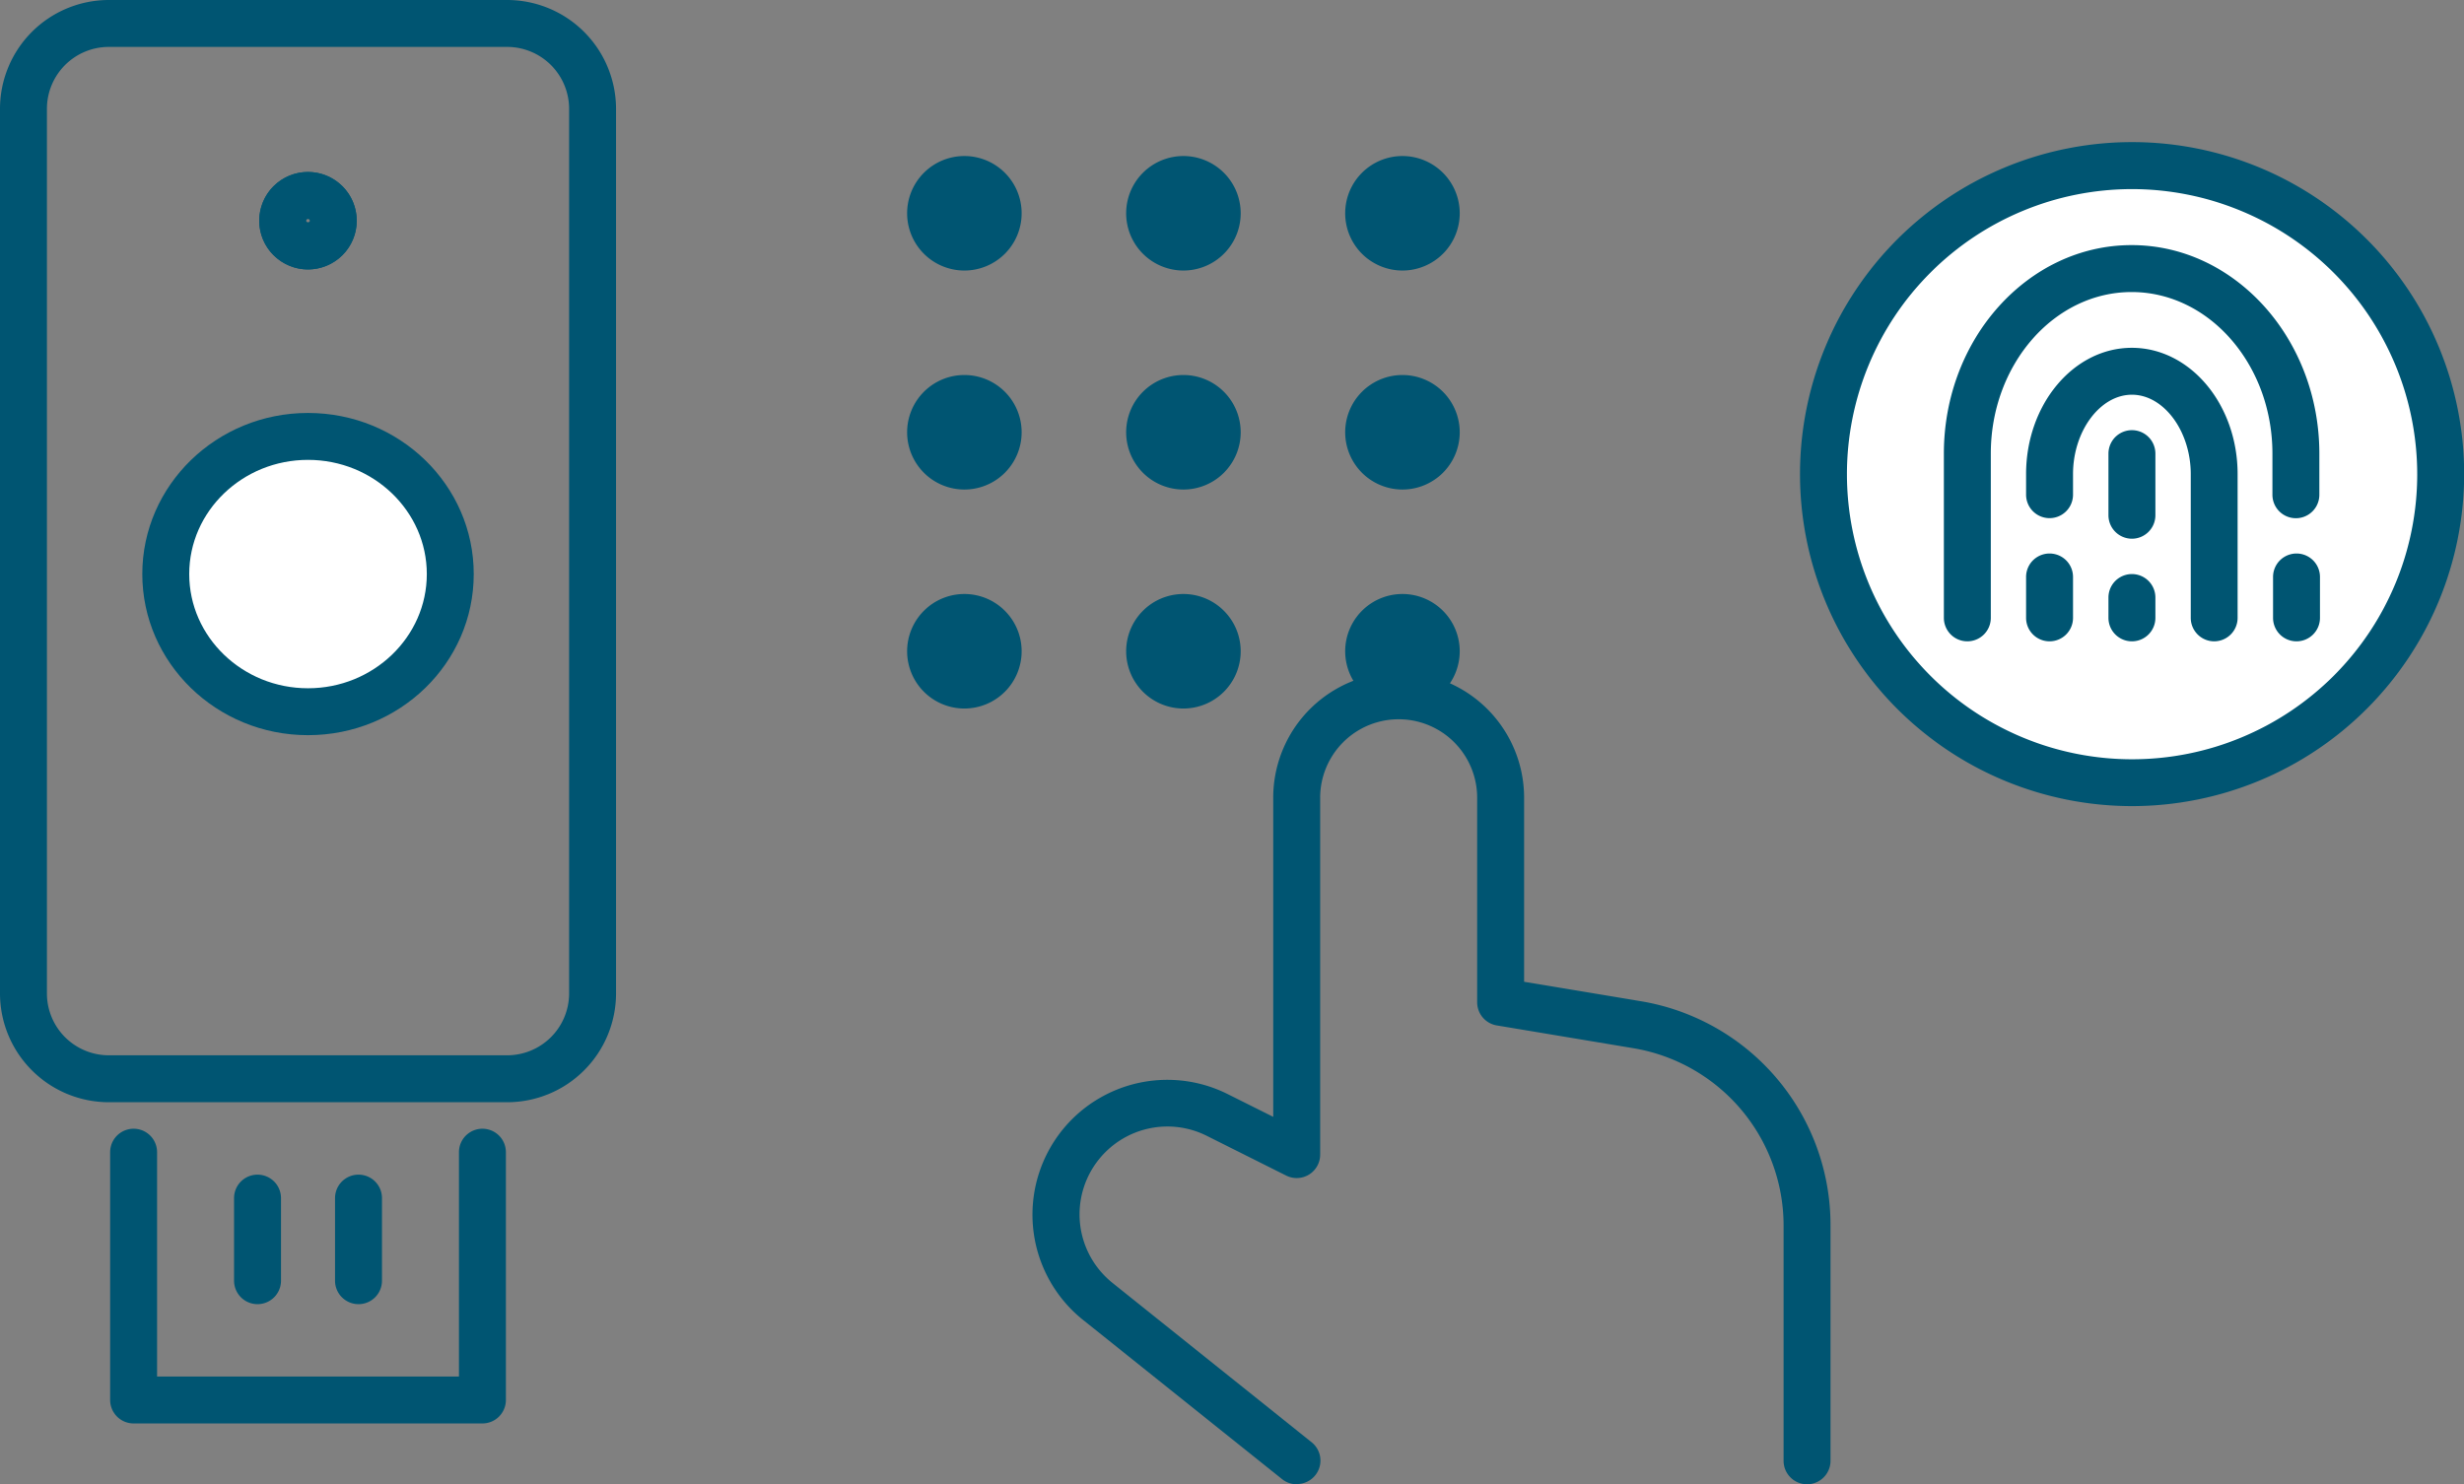 <svg xmlns="http://www.w3.org/2000/svg" xmlns:xlink="http://www.w3.org/1999/xlink" viewBox="0 0 314.98 189.78"><rect x="0" y="0" width="314.98" height="189.78" fill="#808080" stroke="none"/><defs><style>.cls-1{fill:#005572;}.cls-2{fill:#fff;}.cls-3{clip-path:url(#clip-path);}</style><clipPath id="clip-path"><path class="cls-1" d="M39.37,34.45a6.23,6.23,0,1,1,6.23-6.22A6.23,6.23,0,0,1,39.37,34.45Zm0-6.45a.22.22,0,0,0-.22.23c0,.25.45.25.45,0A.23.23,0,0,0,39.37,28Z"/></clipPath></defs><g id="Layer_2" data-name="Layer 2"><g id="Layer_1-2" data-name="Layer 1"><path class="cls-1" d="M64.81,140.93H13.94A13.92,13.92,0,0,1,0,127.06V13.88A13.92,13.92,0,0,1,13.94,0H64.81A13.93,13.93,0,0,1,78.75,13.88V127.06A13.92,13.92,0,0,1,64.81,140.93ZM13.94,6A7.91,7.91,0,0,0,6,13.88V127.06a7.91,7.91,0,0,0,7.94,7.87H64.81a7.92,7.92,0,0,0,7.94-7.87V13.88A7.92,7.92,0,0,0,64.81,6Z"/><path class="cls-1" d="M61.67,182H17.08a3,3,0,0,1-3-3V147.32a3,3,0,0,1,6,0V176H58.67V147.32a3,3,0,0,1,6,0V179A3,3,0,0,1,61.67,182Z"/><path class="cls-2" d="M57.56,73.4c0,9.72-8.14,17.6-18.19,17.6S21.19,83.12,21.19,73.4s8.14-17.6,18.18-17.6,18.19,7.88,18.19,17.6Z"/><path class="cls-1" d="M39.37,94c-11.68,0-21.18-9.24-21.18-20.6s9.5-20.6,21.18-20.6S60.56,62,60.56,73.4,51.06,94,39.37,94Zm0-35.2c-8.37,0-15.18,6.55-15.18,14.6S31,88,39.37,88s15.19-6.55,15.19-14.6S47.75,58.8,39.37,58.8Z"/><path class="cls-1" d="M39.37,34.45a6.23,6.23,0,1,1,6.23-6.22A6.23,6.23,0,0,1,39.37,34.45Zm0-6.45a.22.22,0,0,0-.22.23c0,.25.45.25.45,0A.23.23,0,0,0,39.37,28Z"/><g class="cls-3"><path class="cls-1" d="M45.53,37.39H33.21a3,3,0,0,1-3-3V22.07a3,3,0,0,1,3-3H45.53a3,3,0,0,1,3,3V34.39A3,3,0,0,1,45.53,37.39Zm-9.32-6h6.32V25.07H36.21Z"/></g><path class="cls-1" d="M45.83,166.75a3,3,0,0,1-3-3V153.19a3,3,0,0,1,6,0v10.56A3,3,0,0,1,45.83,166.75Zm-12.91,0a3,3,0,0,1-3-3V153.19a3,3,0,0,1,6,0v10.56A3,3,0,0,1,32.92,166.75Z"/><circle class="cls-1" cx="123.29" cy="27.28" r="4.31"/><path class="cls-1" d="M123.29,34.59a7.32,7.32,0,1,1,7.31-7.31A7.32,7.32,0,0,1,123.29,34.59Zm0-8.63a1.32,1.32,0,1,0,1.31,1.32A1.32,1.32,0,0,0,123.29,26Z"/><circle class="cls-1" cx="151.29" cy="27.28" r="4.31"/><path class="cls-1" d="M151.29,34.59a7.32,7.32,0,1,1,7.31-7.31A7.32,7.32,0,0,1,151.29,34.59Zm0-8.63a1.32,1.32,0,1,0,1.31,1.32A1.32,1.32,0,0,0,151.29,26Z"/><circle class="cls-1" cx="179.29" cy="27.28" r="4.31"/><path class="cls-1" d="M179.29,34.59a7.32,7.32,0,1,1,7.31-7.31A7.32,7.32,0,0,1,179.29,34.59Zm0-8.63a1.32,1.32,0,1,0,1.31,1.32A1.32,1.32,0,0,0,179.29,26Z"/><circle class="cls-1" cx="123.29" cy="55.28" r="4.31"/><path class="cls-1" d="M123.29,62.59a7.32,7.32,0,1,1,7.31-7.31A7.32,7.32,0,0,1,123.29,62.59Zm0-8.63a1.32,1.32,0,1,0,1.31,1.32A1.32,1.32,0,0,0,123.29,54Z"/><circle class="cls-1" cx="151.29" cy="55.28" r="4.31"/><path class="cls-1" d="M151.29,62.59a7.32,7.32,0,1,1,7.31-7.31A7.32,7.32,0,0,1,151.29,62.59Zm0-8.63a1.32,1.32,0,1,0,1.31,1.32A1.32,1.32,0,0,0,151.29,54Z"/><circle class="cls-1" cx="179.29" cy="55.28" r="4.31"/><path class="cls-1" d="M179.29,62.59a7.32,7.32,0,1,1,7.31-7.31A7.32,7.32,0,0,1,179.29,62.59Zm0-8.63a1.32,1.32,0,1,0,1.31,1.32A1.32,1.32,0,0,0,179.29,54Z"/><circle class="cls-1" cx="123.29" cy="83.28" r="4.31"/><path class="cls-1" d="M123.29,90.59a7.32,7.32,0,1,1,7.31-7.31A7.32,7.32,0,0,1,123.29,90.59Zm0-8.63a1.32,1.32,0,1,0,1.31,1.32A1.32,1.32,0,0,0,123.29,82Z"/><circle class="cls-1" cx="151.29" cy="83.28" r="4.31"/><path class="cls-1" d="M151.29,90.59a7.32,7.32,0,1,1,7.31-7.31A7.32,7.32,0,0,1,151.29,90.59Zm0-8.63a1.32,1.32,0,1,0,1.31,1.32A1.32,1.32,0,0,0,151.29,82Z"/><circle class="cls-1" cx="179.29" cy="83.28" r="4.31"/><path class="cls-1" d="M179.29,90.59a7.32,7.32,0,1,1,7.31-7.31A7.32,7.32,0,0,1,179.29,90.59Zm0-8.63a1.32,1.32,0,1,0,1.31,1.32A1.32,1.32,0,0,0,179.29,82Z"/><g id="Interface-Essential_Lock_Unlock_touch-finger-lock" data-name="Interface-Essential / Lock/Unlock / touch-finger-lock"><g id="Group_137" data-name="Group 137"><g id="touch-finger-lock"><path class="cls-1" d="M165.76,189.78a3,3,0,0,1-1.87-.66l-25.46-20.37a17.24,17.24,0,0,1,18.47-28.88l5.86,2.93V102a16,16,0,1,1,32.07,0v23.53L209.65,128A29,29,0,0,1,234,156.71v30.07a3,3,0,1,1-6,0V156.71A23,23,0,0,0,208.66,134l-17.32-2.89a3,3,0,0,1-2.51-2.95V102a10,10,0,1,0-20.07,0v45.63a3,3,0,0,1-4.34,2.68l-10.21-5.11a11.23,11.23,0,0,0-12,18.83l25.45,20.37a3,3,0,0,1-1.87,5.35Z"/></g></g></g><path id="Oval_30" data-name="Oval 30" class="cls-2" d="M272.53,100.07a39.45,39.45,0,1,0-39.44-39.45A39.45,39.45,0,0,0,272.53,100.07Z"/><path class="cls-1" d="M272.53,103.07A42.45,42.45,0,1,1,315,60.62,42.49,42.49,0,0,1,272.53,103.07Zm0-78.89A36.45,36.45,0,1,0,309,60.62,36.49,36.49,0,0,0,272.53,24.18Z"/><path class="cls-1" d="M251.49,82a3,3,0,0,1-3-3V58c0-14.7,10.78-26.66,24-26.66s24,12,24,26.66v5.26a3,3,0,0,1-6,0V58c0-11.39-8.09-20.66-18-20.66s-18,9.27-18,20.66V79A3,3,0,0,1,251.49,82Z"/><path class="cls-1" d="M293.57,82a3,3,0,0,1-3-3V73.77a3,3,0,1,1,6,0V79A3,3,0,0,1,293.57,82Z"/><path class="cls-1" d="M262,82a3,3,0,0,1-3-3V73.77a3,3,0,1,1,6,0V79A3,3,0,0,1,262,82Z"/><path class="cls-1" d="M283.05,82a3,3,0,0,1-3-3V60.62c0-5.5-3.45-10.15-7.52-10.15S265,55.12,265,60.62v2.63a3,3,0,0,1-6,0V60.62c0-8.9,6.06-16.15,13.52-16.15s13.52,7.25,13.52,16.15V79A3,3,0,0,1,283.05,82Z"/><path class="cls-1" d="M272.53,82a3,3,0,0,1-3-3V76.4a3,3,0,1,1,6,0V79A3,3,0,0,1,272.53,82Z"/><path class="cls-1" d="M272.53,68.88a3,3,0,0,1-3-3V58a3,3,0,0,1,6,0v7.89A3,3,0,0,1,272.53,68.88Z"/></g></g></svg>